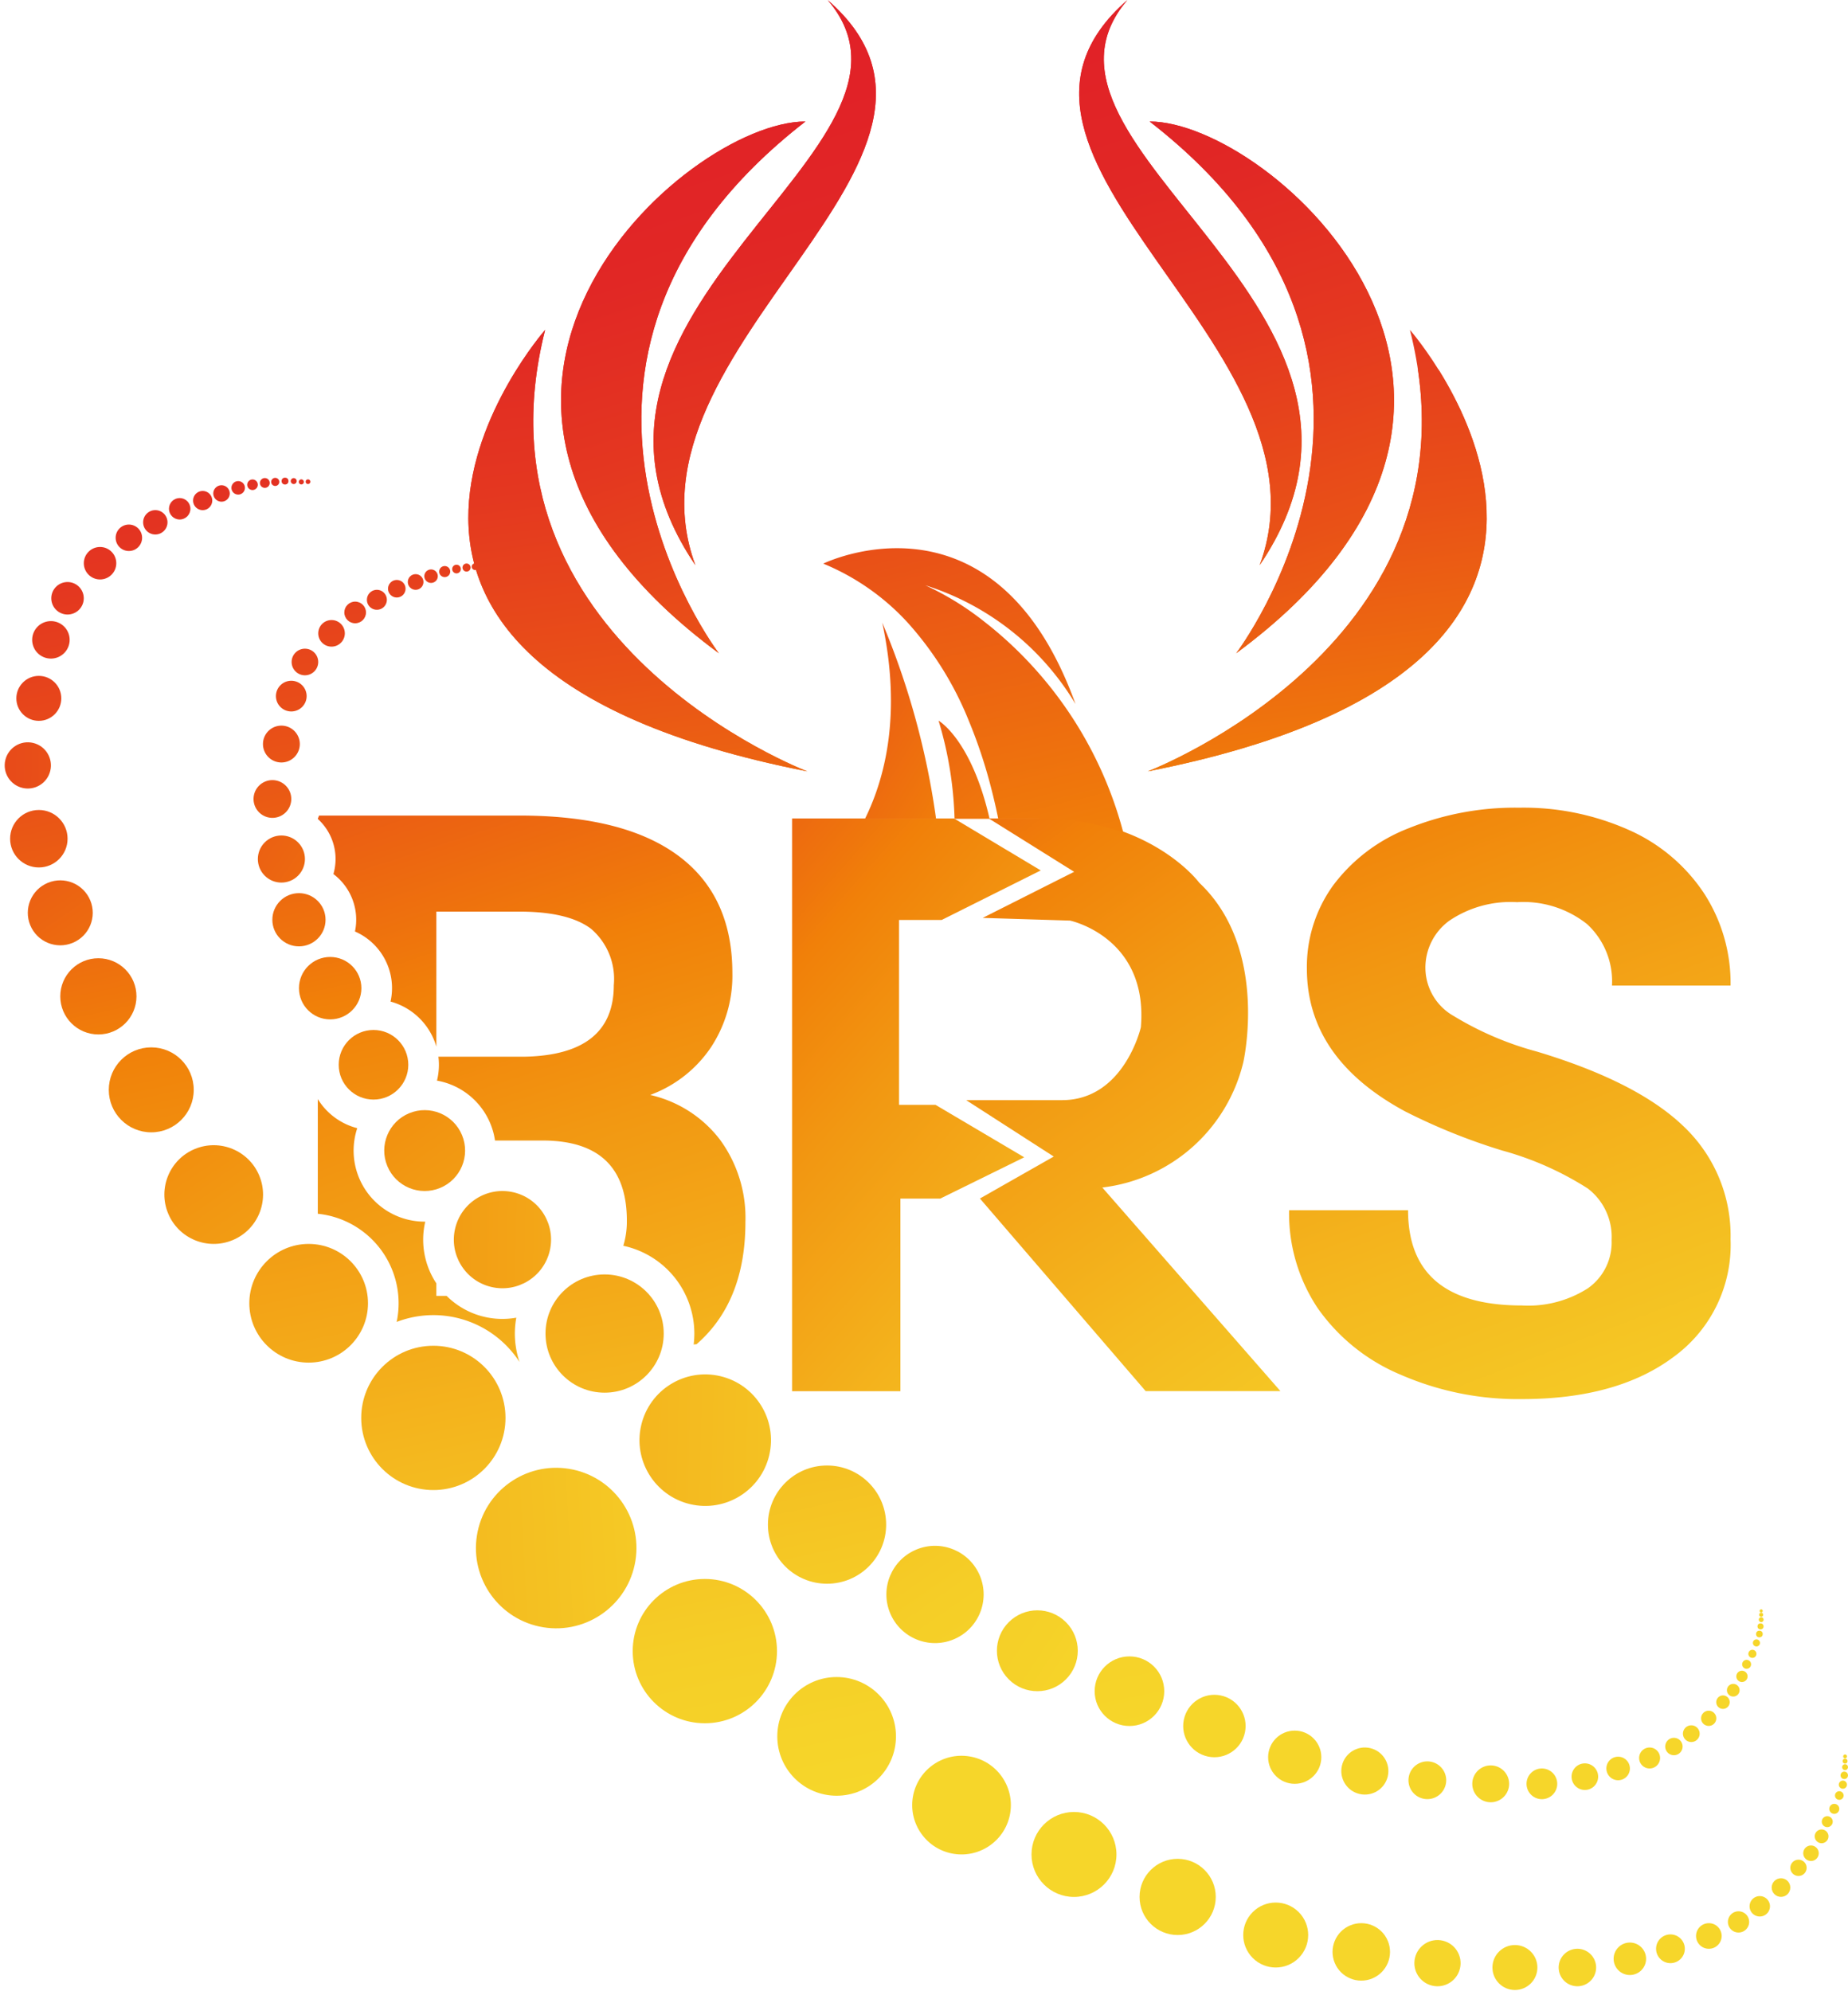 <svg xmlns="http://www.w3.org/2000/svg" xmlns:xlink="http://www.w3.org/1999/xlink" width="137.128" height="147.712" viewBox="0 0 137.128 147.712">
  <defs>
    <linearGradient id="linear-gradient" x1="0.063" y1="-0.836" x2="1.211" y2="3.29" gradientUnits="objectBoundingBox">
      <stop offset="0.112" stop-color="#e12227"/>
      <stop offset="0.186" stop-color="#e12725"/>
      <stop offset="0.281" stop-color="#e43720"/>
      <stop offset="0.387" stop-color="#e95117"/>
      <stop offset="0.502" stop-color="#ef760c"/>
      <stop offset="0.528" stop-color="#f18009"/>
      <stop offset="0.625" stop-color="#f29812"/>
      <stop offset="0.783" stop-color="#f4b91f"/>
      <stop offset="0.913" stop-color="#f5ce27"/>
      <stop offset="1" stop-color="#f6d62a"/>
    </linearGradient>
    <linearGradient id="linear-gradient-2" x1="0.205" y1="-0.351" x2="1.796" y2="3.074" xlink:href="#linear-gradient"/>
    <linearGradient id="linear-gradient-3" x1="0.161" y1="-0.145" x2="1.91" y2="3.078" xlink:href="#linear-gradient"/>
    <linearGradient id="linear-gradient-4" x1="-0.012" y1="-1.152" x2="1.136" y2="2.973" xlink:href="#linear-gradient"/>
    <linearGradient id="linear-gradient-5" x1="0.085" y1="-0.299" x2="1.833" y2="2.924" xlink:href="#linear-gradient"/>
    <linearGradient id="linear-gradient-6" x1="0.067" y1="-0.574" x2="1.658" y2="2.851" xlink:href="#linear-gradient"/>
    <linearGradient id="linear-gradient-7" x1="-0.127" y1="-1.701" x2="0.754" y2="1.38" xlink:href="#linear-gradient"/>
    <linearGradient id="linear-gradient-8" x1="-1.537" y1="-9.04" x2="0.886" y2="2.305" xlink:href="#linear-gradient"/>
    <linearGradient id="linear-gradient-9" x1="-1.957" y1="-11.007" x2="0.738" y2="1.615" xlink:href="#linear-gradient"/>
    <linearGradient id="linear-gradient-10" x1="-1.545" y1="-9.077" x2="1.15" y2="3.545" xlink:href="#linear-gradient"/>
    <linearGradient id="linear-gradient-11" x1="-2.683" y1="-14.404" x2="0.594" y2="0.942" xlink:href="#linear-gradient"/>
    <linearGradient id="linear-gradient-12" x1="-1.743" y1="-10.006" x2="1.534" y2="5.34" xlink:href="#linear-gradient"/>
    <linearGradient id="linear-gradient-13" x1="-3.525" y1="-18.347" x2="0.416" y2="0.107" xlink:href="#linear-gradient"/>
    <linearGradient id="linear-gradient-14" x1="-1.931" y1="-10.884" x2="2.01" y2="7.57" xlink:href="#linear-gradient"/>
    <linearGradient id="linear-gradient-15" x1="-4.352" y1="-22.222" x2="0.226" y2="-0.783" xlink:href="#linear-gradient"/>
    <linearGradient id="linear-gradient-16" x1="-2.04" y1="-11.396" x2="2.538" y2="10.043" xlink:href="#linear-gradient"/>
    <linearGradient id="linear-gradient-17" x1="-5.082" y1="-25.64" x2="0.021" y2="-1.741" xlink:href="#linear-gradient"/>
    <linearGradient id="linear-gradient-18" x1="-2.051" y1="-11.446" x2="3.053" y2="12.453" xlink:href="#linear-gradient"/>
    <linearGradient id="linear-gradient-19" x1="-6.234" y1="-31.034" x2="-0.247" y2="-2.998" xlink:href="#linear-gradient"/>
    <linearGradient id="linear-gradient-20" x1="-2.204" y1="-12.165" x2="3.782" y2="15.871" xlink:href="#linear-gradient"/>
    <linearGradient id="linear-gradient-21" x1="-7.237" y1="-35.732" x2="-0.469" y2="-4.039" xlink:href="#linear-gradient"/>
    <linearGradient id="linear-gradient-22" x1="-2.277" y1="-12.507" x2="4.49" y2="19.186" xlink:href="#linear-gradient"/>
    <linearGradient id="linear-gradient-23" x1="-9.241" y1="-45.115" x2="-0.827" y2="-5.713" xlink:href="#linear-gradient"/>
    <linearGradient id="linear-gradient-24" x1="-2.619" y1="-14.105" x2="5.795" y2="25.296" xlink:href="#linear-gradient"/>
    <linearGradient id="linear-gradient-25" x1="-9.606" y1="-46.826" x2="-0.958" y2="-6.33" xlink:href="#linear-gradient"/>
    <linearGradient id="linear-gradient-26" x1="-2.412" y1="-13.136" x2="6.236" y2="27.361" xlink:href="#linear-gradient"/>
    <linearGradient id="linear-gradient-27" x1="-11.7" y1="-56.631" x2="-1.323" y2="-8.036" xlink:href="#linear-gradient"/>
    <linearGradient id="linear-gradient-28" x1="-2.689" y1="-14.435" x2="7.688" y2="34.16" xlink:href="#linear-gradient"/>
    <linearGradient id="linear-gradient-29" x1="-13.592" y1="-65.494" x2="-1.619" y2="-9.422" xlink:href="#linear-gradient"/>
    <linearGradient id="linear-gradient-30" x1="-2.94" y1="-15.612" x2="9.033" y2="40.461" xlink:href="#linear-gradient"/>
    <linearGradient id="linear-gradient-31" x1="-2.764" y1="-14.786" x2="9.209" y2="41.286" xlink:href="#linear-gradient"/>
    <linearGradient id="linear-gradient-32" x1="-3.36" y1="-17.576" x2="11.348" y2="51.298" xlink:href="#linear-gradient"/>
    <linearGradient id="linear-gradient-33" x1="-3.608" y1="-18.739" x2="12.357" y2="56.024" xlink:href="#linear-gradient"/>
    <linearGradient id="linear-gradient-34" x1="-4.087" y1="-20.982" x2="14.047" y2="63.942" xlink:href="#linear-gradient"/>
    <linearGradient id="linear-gradient-35" x1="-4.601" y1="-23.386" x2="15.703" y2="71.696" xlink:href="#linear-gradient"/>
    <linearGradient id="linear-gradient-36" x1="-5.402" y1="-27.137" x2="18.243" y2="83.584" xlink:href="#linear-gradient"/>
    <linearGradient id="linear-gradient-37" x1="-6.642" y1="-32.945" x2="22.095" y2="101.628" xlink:href="#linear-gradient"/>
    <linearGradient id="linear-gradient-38" x1="-8.646" y1="-42.332" x2="28.158" y2="130.023" xlink:href="#linear-gradient"/>
    <linearGradient id="linear-gradient-39" x1="-9.393" y1="-45.831" x2="30.348" y2="140.276" xlink:href="#linear-gradient"/>
    <linearGradient id="linear-gradient-40" x1="-11.453" y1="-55.475" x2="36.442" y2="168.813" xlink:href="#linear-gradient"/>
    <linearGradient id="linear-gradient-41" x1="-13.664" y1="-65.828" x2="42.94" y2="199.244" xlink:href="#linear-gradient"/>
    <linearGradient id="linear-gradient-42" x1="-15.964" y1="-76.603" x2="49.578" y2="230.334" xlink:href="#linear-gradient"/>
    <linearGradient id="linear-gradient-43" x1="-18.845" y1="-90.091" x2="57.774" y2="268.708" xlink:href="#linear-gradient"/>
    <linearGradient id="linear-gradient-44" x1="-20.573" y1="-98.183" x2="62.676" y2="291.662" xlink:href="#linear-gradient"/>
    <linearGradient id="linear-gradient-45" x1="-15.421" y1="-74.058" x2="-1.886" y2="-10.672" xlink:href="#linear-gradient"/>
    <linearGradient id="linear-gradient-46" x1="-17.326" y1="-82.979" x2="-2.14" y2="-11.863" xlink:href="#linear-gradient"/>
    <linearGradient id="linear-gradient-47" x1="-20.922" y1="-99.817" x2="-2.609" y2="-14.06" xlink:href="#linear-gradient"/>
    <linearGradient id="linear-gradient-48" x1="-21.685" y1="-103.391" x2="-2.625" y2="-14.135" xlink:href="#linear-gradient"/>
    <linearGradient id="linear-gradient-49" x1="-26.819" y1="-127.431" x2="-3.024" y2="-16.003" xlink:href="#linear-gradient"/>
    <linearGradient id="linear-gradient-50" x1="-23.637" y1="-112.531" x2="-2.766" y2="-14.796" xlink:href="#linear-gradient"/>
    <linearGradient id="linear-gradient-51" x1="-28.129" y1="-133.566" x2="-3.057" y2="-16.155" xlink:href="#linear-gradient"/>
    <linearGradient id="linear-gradient-52" x1="-31.598" y1="-149.814" x2="-3.297" y2="-17.281" xlink:href="#linear-gradient"/>
    <linearGradient id="linear-gradient-53" x1="-39.598" y1="-187.281" x2="-4.021" y2="-20.674" xlink:href="#linear-gradient"/>
    <linearGradient id="linear-gradient-54" x1="-43.129" y1="-203.836" x2="-4.215" y2="-21.581" xlink:href="#linear-gradient"/>
    <linearGradient id="linear-gradient-55" x1="-49.674" y1="-234.461" x2="-4.663" y2="-23.68" xlink:href="#linear-gradient"/>
    <linearGradient id="linear-gradient-56" x1="-52.296" y1="-246.741" x2="-4.707" y2="-23.885" xlink:href="#linear-gradient"/>
    <linearGradient id="linear-gradient-57" x1="-57.423" y1="-270.698" x2="-4.989" y2="-25.198" xlink:href="#linear-gradient"/>
    <linearGradient id="linear-gradient-58" x1="-72.592" y1="-341.784" x2="-6.173" y2="-30.751" xlink:href="#linear-gradient"/>
    <linearGradient id="linear-gradient-59" x1="-86.245" y1="-405.827" x2="-7.192" y2="-35.53" xlink:href="#linear-gradient"/>
    <linearGradient id="linear-gradient-60" x1="-111.532" y1="-524.114" x2="-9.203" y2="-44.937" xlink:href="#linear-gradient"/>
    <linearGradient id="linear-gradient-61" x1="-1.869" y1="-10.592" x2="1.089" y2="3.256" xlink:href="#linear-gradient"/>
    <linearGradient id="linear-gradient-62" x1="-2.326" y1="-12.734" x2="0.964" y2="2.673" xlink:href="#linear-gradient"/>
    <linearGradient id="linear-gradient-63" x1="-1.914" y1="-10.804" x2="1.376" y2="4.603" xlink:href="#linear-gradient"/>
    <linearGradient id="linear-gradient-64" x1="-3.131" y1="-16.503" x2="0.869" y2="2.228" xlink:href="#linear-gradient"/>
    <linearGradient id="linear-gradient-65" x1="-2.192" y1="-12.105" x2="1.808" y2="6.627" xlink:href="#linear-gradient"/>
    <linearGradient id="linear-gradient-66" x1="-4.064" y1="-20.871" x2="0.746" y2="1.654" xlink:href="#linear-gradient"/>
    <linearGradient id="linear-gradient-67" x1="-2.47" y1="-13.408" x2="2.34" y2="9.117" xlink:href="#linear-gradient"/>
    <linearGradient id="linear-gradient-68" x1="-4.978" y1="-25.154" x2="0.61" y2="1.015" xlink:href="#linear-gradient"/>
    <linearGradient id="linear-gradient-69" x1="-2.666" y1="-14.328" x2="2.922" y2="11.841" xlink:href="#linear-gradient"/>
    <linearGradient id="linear-gradient-70" x1="-5.78" y1="-28.909" x2="0.449" y2="0.263" xlink:href="#linear-gradient"/>
    <linearGradient id="linear-gradient-71" x1="-2.749" y1="-14.715" x2="3.48" y2="14.457" xlink:href="#linear-gradient"/>
    <linearGradient id="linear-gradient-72" x1="-7.053" y1="-34.868" x2="0.255" y2="-0.648" xlink:href="#linear-gradient"/>
    <linearGradient id="linear-gradient-73" x1="-3.023" y1="-15.999" x2="4.284" y2="18.222" xlink:href="#linear-gradient"/>
    <linearGradient id="linear-gradient-74" x1="-8.163" y1="-40.066" x2="0.098" y2="-1.382" xlink:href="#linear-gradient"/>
    <linearGradient id="linear-gradient-75" x1="-3.203" y1="-16.841" x2="5.058" y2="21.843" xlink:href="#linear-gradient"/>
    <linearGradient id="linear-gradient-76" x1="-10.391" y1="-50.502" x2="-0.121" y2="-2.409" xlink:href="#linear-gradient"/>
    <linearGradient id="linear-gradient-77" x1="-3.77" y1="-19.494" x2="6.5" y2="28.599" xlink:href="#linear-gradient"/>
    <linearGradient id="linear-gradient-78" x1="-10.789" y1="-52.366" x2="-0.233" y2="-2.935" xlink:href="#linear-gradient"/>
    <linearGradient id="linear-gradient-79" x1="-3.595" y1="-18.674" x2="6.961" y2="30.755" xlink:href="#linear-gradient"/>
    <linearGradient id="linear-gradient-80" x1="-13.119" y1="-63.279" x2="-0.453" y2="-3.962" xlink:href="#linear-gradient"/>
    <linearGradient id="linear-gradient-81" x1="-4.109" y1="-21.082" x2="8.558" y2="38.235" xlink:href="#linear-gradient"/>
    <linearGradient id="linear-gradient-82" x1="-15.23" y1="-73.162" x2="-0.615" y2="-4.721" xlink:href="#linear-gradient"/>
    <linearGradient id="linear-gradient-83" x1="-4.578" y1="-23.28" x2="10.037" y2="45.161" xlink:href="#linear-gradient"/>
    <linearGradient id="linear-gradient-84" x1="-4.402" y1="-22.455" x2="10.213" y2="45.987" xlink:href="#linear-gradient"/>
    <linearGradient id="linear-gradient-85" x1="-5.372" y1="-26.997" x2="12.581" y2="57.074" xlink:href="#linear-gradient"/>
    <linearGradient id="linear-gradient-86" x1="-5.792" y1="-28.963" x2="13.695" y2="62.291" xlink:href="#linear-gradient"/>
    <linearGradient id="linear-gradient-87" x1="-6.568" y1="-32.597" x2="15.568" y2="71.062" xlink:href="#linear-gradient"/>
    <linearGradient id="linear-gradient-88" x1="-7.377" y1="-36.389" x2="17.405" y2="79.665" xlink:href="#linear-gradient"/>
    <linearGradient id="linear-gradient-89" x1="-8.636" y1="-42.282" x2="20.225" y2="92.871" xlink:href="#linear-gradient"/>
    <linearGradient id="linear-gradient-90" x1="-10.572" y1="-51.35" x2="24.504" y2="112.91" xlink:href="#linear-gradient"/>
    <linearGradient id="linear-gradient-91" x1="-13.681" y1="-65.897" x2="31.246" y2="144.458" xlink:href="#linear-gradient"/>
    <linearGradient id="linear-gradient-92" x1="-14.831" y1="-71.293" x2="33.684" y2="155.9" xlink:href="#linear-gradient"/>
    <linearGradient id="linear-gradient-93" x1="-18.001" y1="-86.154" x2="40.452" y2="187.627" xlink:href="#linear-gradient"/>
    <linearGradient id="linear-gradient-94" x1="-21.404" y1="-102.075" x2="47.683" y2="221.454" xlink:href="#linear-gradient"/>
    <linearGradient id="linear-gradient-95" x1="-24.927" y1="-118.573" x2="55.071" y2="256.05" xlink:href="#linear-gradient"/>
    <linearGradient id="linear-gradient-96" x1="-29.328" y1="-139.181" x2="64.206" y2="298.829" xlink:href="#linear-gradient"/>
    <linearGradient id="linear-gradient-97" x1="-31.958" y1="-151.497" x2="69.653" y2="324.338" xlink:href="#linear-gradient"/>
    <linearGradient id="linear-gradient-98" x1="-17.272" y1="-82.726" x2="-0.751" y2="-5.358" xlink:href="#linear-gradient"/>
    <linearGradient id="linear-gradient-99" x1="-19.402" y1="-92.703" x2="-0.867" y2="-5.901" xlink:href="#linear-gradient"/>
    <linearGradient id="linear-gradient-100" x1="-23.428" y1="-111.544" x2="-1.074" y2="-6.871" xlink:href="#linear-gradient"/>
    <linearGradient id="linear-gradient-101" x1="-24.292" y1="-115.6" x2="-1.027" y2="-6.652" xlink:href="#linear-gradient"/>
    <linearGradient id="linear-gradient-102" x1="-30.073" y1="-142.672" x2="-1.029" y2="-6.662" xlink:href="#linear-gradient"/>
    <linearGradient id="linear-gradient-103" x1="-26.491" y1="-125.897" x2="-1.017" y2="-6.603" xlink:href="#linear-gradient"/>
    <linearGradient id="linear-gradient-104" x1="-31.558" y1="-149.626" x2="-0.955" y2="-6.312" xlink:href="#linear-gradient"/>
    <linearGradient id="linear-gradient-105" x1="-35.471" y1="-167.932" x2="-0.924" y2="-6.17" xlink:href="#linear-gradient"/>
    <linearGradient id="linear-gradient-106" x1="-44.469" y1="-210.057" x2="-1.039" y2="-6.706" xlink:href="#linear-gradient"/>
    <linearGradient id="linear-gradient-107" x1="-48.454" y1="-228.711" x2="-0.952" y2="-6.3" xlink:href="#linear-gradient"/>
    <linearGradient id="linear-gradient-108" x1="-55.829" y1="-263.283" x2="-0.89" y2="-6.009" xlink:href="#linear-gradient"/>
    <linearGradient id="linear-gradient-109" x1="-58.803" y1="-277.212" x2="-0.718" y2="-5.202" xlink:href="#linear-gradient"/>
    <linearGradient id="linear-gradient-110" x1="-64.592" y1="-304.32" x2="-0.593" y2="-4.618" xlink:href="#linear-gradient"/>
    <linearGradient id="linear-gradient-111" x1="-81.671" y1="-384.289" x2="-0.605" y2="-4.675" xlink:href="#linear-gradient"/>
    <linearGradient id="linear-gradient-112" x1="-97.067" y1="-456.398" x2="-0.565" y2="-4.486" xlink:href="#linear-gradient"/>
    <linearGradient id="linear-gradient-113" x1="-125.568" y1="-589.624" x2="-0.625" y2="-4.765" xlink:href="#linear-gradient"/>
    <linearGradient id="linear-gradient-114" x1="-0.813" y1="-4.057" x2="1.115" y2="2.871" xlink:href="#linear-gradient"/>
    <linearGradient id="linear-gradient-115" x1="0.039" y1="-1.554" x2="0.949" y2="1.89" xlink:href="#linear-gradient"/>
    <clipPath id="clip-path">
      <path id="Path_2384" data-name="Path 2384" d="M629.639,481.067s-25.322-9.634-19.45-32.754c0,0-21.652,24.681,19.45,32.754" transform="translate(-604.49 -448.313)" fill="url(#linear-gradient)" clip-rule="evenodd"/>
    </clipPath>
    <linearGradient id="linear-gradient-117" x1="0.279" y1="-0.796" x2="0.981" y2="3.329" xlink:href="#linear-gradient"/>
    <clipPath id="clip-path-2">
      <path id="Path_2386" data-name="Path 2386" d="M692.562,291.143c-8.992,0-32.02,20.551-6.422,39.452,0,0-16.515-21.653,6.422-39.452" transform="translate(-674.429 -291.143)" fill="url(#linear-gradient-2)" clip-rule="evenodd"/>
    </clipPath>
    <linearGradient id="linear-gradient-119" x1="0.288" y1="-0.306" x2="1.189" y2="3.12" xlink:href="#linear-gradient"/>
    <clipPath id="clip-path-3">
      <path id="Path_2388" data-name="Path 2388" d="M757.125,199.5c9.395,10.981-22.724,22.888-9.817,41.929-6.015-16.268,23.281-30.211,9.817-41.929" transform="translate(-744.204 -199.5)" fill="url(#linear-gradient-3)" clip-rule="evenodd"/>
    </clipPath>
    <linearGradient id="linear-gradient-121" x1="0.341" y1="-0.144" x2="1.138" y2="3.079" xlink:href="#linear-gradient"/>
    <clipPath id="clip-path-4">
      <path id="Path_2390" data-name="Path 2390" d="M1136.508,448.313c5.872,23.12-19.451,32.754-19.451,32.754,41.1-8.073,19.451-32.754,19.451-32.754" transform="translate(-1117.057 -448.313)" fill="url(#linear-gradient-4)" clip-rule="evenodd"/>
    </clipPath>
    <linearGradient id="linear-gradient-123" x1="0.198" y1="-1.272" x2="0.9" y2="2.853" xlink:href="#linear-gradient"/>
    <clipPath id="clip-path-5">
      <path id="Path_2392" data-name="Path 2392" d="M1078.674,241.429c12.906-19.041-19.212-30.948-9.817-41.929-13.465,11.718,15.832,25.661,9.817,41.929" transform="translate(-1065.277 -199.5)" fill="url(#linear-gradient-5)" clip-rule="evenodd"/>
    </clipPath>
    <linearGradient id="linear-gradient-125" x1="0.303" y1="-0.298" x2="1.1" y2="2.925" xlink:href="#linear-gradient"/>
    <clipPath id="clip-path-6">
      <path id="Path_2394" data-name="Path 2394" d="M1118.456,291.143c22.937,17.8,6.422,39.452,6.422,39.452,25.6-18.9,2.569-39.452-6.422-39.452" transform="translate(-1118.456 -291.143)" fill="url(#linear-gradient-6)" clip-rule="evenodd"/>
    </clipPath>
    <linearGradient id="linear-gradient-127" x1="0.21" y1="-0.604" x2="1.111" y2="2.822" xlink:href="#linear-gradient"/>
    <linearGradient id="linear-gradient-128" x1="-0.536" y1="-1.561" x2="1.028" y2="1.62" xlink:href="#linear-gradient"/>
    <linearGradient id="linear-gradient-129" x1="-0.352" y1="-1.634" x2="0.886" y2="1.547" xlink:href="#linear-gradient"/>
    <linearGradient id="linear-gradient-130" x1="-2.199" y1="-3.612" x2="3.269" y2="5.673" xlink:href="#linear-gradient"/>
    <linearGradient id="linear-gradient-131" x1="-3.187" y1="-8.364" x2="4.429" y2="10.193" xlink:href="#linear-gradient"/>
    <linearGradient id="linear-gradient-132" x1="-0.072" y1="-2.302" x2="1.224" y2="4.11" xlink:href="#linear-gradient"/>
  </defs>
  <g id="Group_1982" data-name="Group 1982" transform="translate(-251.173 -199.5)">
    <g id="Group_1964" data-name="Group 1964" transform="translate(346.83 259.424)">
      <path id="Path_2335" data-name="Path 2335" d="M1247.6,840.807a4.516,4.516,0,0,0-1.76-3.827,23.088,23.088,0,0,0-6.334-2.815,44.84,44.84,0,0,1-7.244-2.918q-7.274-3.93-7.273-10.587a10.309,10.309,0,0,1,1.95-6.173,12.724,12.724,0,0,1,5.6-4.238,21.087,21.087,0,0,1,8.2-1.525,19.2,19.2,0,0,1,8.153,1.657,12.985,12.985,0,0,1,5.557,4.678,12.241,12.241,0,0,1,1.979,6.862h-8.8a5.758,5.758,0,0,0-1.848-4.56,7.6,7.6,0,0,0-5.191-1.628,8.113,8.113,0,0,0-5.015,1.364,4.3,4.3,0,0,0-1.789,3.592,4.119,4.119,0,0,0,2.1,3.49,23.678,23.678,0,0,0,6.173,2.639q7.507,2.259,10.939,5.6a11.155,11.155,0,0,1,3.431,8.329,10.276,10.276,0,0,1-4.194,8.7q-4.194,3.153-11.291,3.153a21.8,21.8,0,0,1-8.974-1.8,14.2,14.2,0,0,1-6.173-4.941,12.652,12.652,0,0,1-2.126-7.273h8.827q0,7.068,8.446,7.068a8.216,8.216,0,0,0,4.9-1.276A4.15,4.15,0,0,0,1247.6,840.807Z" transform="translate(-1223.671 -808.724)" fill="url(#linear-gradient-7)"/>
    </g>
    <g id="Group_1967" data-name="Group 1967" transform="translate(251.173 234.937)">
      <g id="Group_1965" data-name="Group 1965" transform="translate(0)">
        <circle id="Ellipse_62" data-name="Ellipse 62" cx="5.955" cy="5.955" r="5.955" transform="translate(34.439 84.339) rotate(-80.783)" fill="url(#linear-gradient-8)"/>
        <circle id="Ellipse_63" data-name="Ellipse 63" cx="5.353" cy="5.353" r="5.353" transform="translate(46.949 81.708)" fill="url(#linear-gradient-9)"/>
        <circle id="Ellipse_64" data-name="Ellipse 64" cx="5.353" cy="5.353" r="5.353" transform="translate(26.804 64.406)" fill="url(#linear-gradient-10)"/>
        <circle id="Ellipse_65" data-name="Ellipse 65" cx="4.403" cy="4.403" r="4.403" transform="translate(57.678 88.984)" fill="url(#linear-gradient-11)"/>
        <circle id="Ellipse_66" data-name="Ellipse 66" cx="4.403" cy="4.403" r="4.403" transform="translate(18.5 56.851)" fill="url(#linear-gradient-12)"/>
        <circle id="Ellipse_67" data-name="Ellipse 67" cx="3.661" cy="3.661" r="3.661" transform="matrix(0.16, -0.987, 0.987, 0.16, 67.15, 101.513)" fill="url(#linear-gradient-13)"/>
        <circle id="Ellipse_68" data-name="Ellipse 68" cx="3.661" cy="3.661" r="3.661" transform="translate(11.075 51.208) rotate(-22.5)" fill="url(#linear-gradient-14)"/>
        <circle id="Ellipse_69" data-name="Ellipse 69" cx="3.152" cy="3.152" r="3.152" transform="translate(76.541 98.995)" fill="url(#linear-gradient-15)"/>
        <circle id="Ellipse_70" data-name="Ellipse 70" cx="3.152" cy="3.152" r="3.152" transform="translate(8.072 42.268)" fill="url(#linear-gradient-16)"/>
        <circle id="Ellipse_71" data-name="Ellipse 71" cx="2.827" cy="2.827" r="2.827" transform="translate(84.559 102.471)" fill="url(#linear-gradient-17)"/>
        <circle id="Ellipse_72" data-name="Ellipse 72" cx="2.827" cy="2.827" r="2.827" transform="translate(4.473 35.656)" fill="url(#linear-gradient-18)"/>
        <circle id="Ellipse_73" data-name="Ellipse 73" cx="2.41" cy="2.41" r="2.41" transform="translate(91.254 108.125) rotate(-45)" fill="url(#linear-gradient-19)"/>
        <circle id="Ellipse_74" data-name="Ellipse 74" cx="2.41" cy="2.41" r="2.41" transform="translate(1.324 30.983) rotate(-22.5)" fill="url(#linear-gradient-20)"/>
        <circle id="Ellipse_75" data-name="Ellipse 75" cx="2.132" cy="2.132" r="2.132" transform="translate(98.226 108.223) rotate(-22.5)" fill="url(#linear-gradient-21)"/>
        <circle id="Ellipse_76" data-name="Ellipse 76" cx="2.132" cy="2.132" r="2.132" transform="translate(0.75 24.656)" fill="url(#linear-gradient-22)"/>
        <circle id="Ellipse_77" data-name="Ellipse 77" cx="1.715" cy="1.715" r="1.715" transform="matrix(0.23, -0.973, 0.973, 0.23, 104.603, 111.486)" fill="url(#linear-gradient-23)"/>
        <circle id="Ellipse_78" data-name="Ellipse 78" cx="1.715" cy="1.715" r="1.715" transform="translate(0 22.625) rotate(-76.717)" fill="url(#linear-gradient-24)"/>
        <circle id="Ellipse_79" data-name="Ellipse 79" cx="1.668" cy="1.668" r="1.668" transform="translate(110.744 108.867)" fill="url(#linear-gradient-25)"/>
        <circle id="Ellipse_80" data-name="Ellipse 80" cx="1.668" cy="1.668" r="1.668" transform="translate(1.213 14.707)" fill="url(#linear-gradient-26)"/>
        <path id="Path_2336" data-name="Path 2336" d="M1429.786,1670.792a1.39,1.39,0,1,1-1.391-1.39A1.39,1.39,0,0,1,1429.786,1670.792Z" transform="translate(-1311.348 -1560.257)" fill="url(#linear-gradient-27)"/>
        <path id="Path_2337" data-name="Path 2337" d="M278.225,669.38a1.39,1.39,0,1,1-1.39-1.39A1.39,1.39,0,0,1,278.225,669.38Z" transform="translate(-273.057 -657.346)" fill="url(#linear-gradient-28)"/>
        <circle id="Ellipse_81" data-name="Ellipse 81" cx="1.205" cy="1.205" r="1.205" transform="translate(119.736 108.682)" fill="url(#linear-gradient-29)"/>
        <path id="Path_2338" data-name="Path 2338" d="M292.3,639.668a1.205,1.205,0,1,1-1.205-1.2A1.205,1.205,0,0,1,292.3,639.668Z" transform="translate(-286.084 -630.723)" fill="url(#linear-gradient-30)"/>
        <circle id="Ellipse_82" data-name="Ellipse 82" cx="1.205" cy="1.205" r="1.205" transform="translate(6.219 5.144)" fill="url(#linear-gradient-31)"/>
        <path id="Path_2339" data-name="Path 2339" d="M340.387,596.1a.981.981,0,1,1-.981-.981A.981.981,0,0,1,340.387,596.1Z" transform="translate(-329.843 -591.638)" fill="url(#linear-gradient-32)"/>
        <circle id="Ellipse_83" data-name="Ellipse 83" cx="0.904" cy="0.904" r="0.904" transform="translate(10.621 2.41)" fill="url(#linear-gradient-33)"/>
        <circle id="Ellipse_84" data-name="Ellipse 84" cx="0.796" cy="0.796" r="0.796" transform="translate(12.537 1.514)" fill="url(#linear-gradient-34)"/>
        <path id="Path_2340" data-name="Path 2340" d="M398.272,570.539a.711.711,0,1,1-.711-.711A.71.71,0,0,1,398.272,570.539Z" transform="translate(-382.522 -568.839)" fill="url(#linear-gradient-35)"/>
        <path id="Path_2341" data-name="Path 2341" d="M413.306,566.118a.61.61,0,1,1-.61-.61A.61.61,0,0,1,413.306,566.118Z" transform="translate(-396.258 -564.944)" fill="url(#linear-gradient-36)"/>
        <circle id="Ellipse_85" data-name="Ellipse 85" cx="0.502" cy="0.502" r="0.502" transform="translate(17.172 0.255)" fill="url(#linear-gradient-37)"/>
        <path id="Path_2342" data-name="Path 2342" d="M438.47,561.542a.392.392,0,1,1-.392-.392A.392.392,0,0,1,438.47,561.542Z" transform="translate(-419.34 -561.015)" fill="url(#linear-gradient-38)"/>
        <path id="Path_2343" data-name="Path 2343" d="M447.993,560.453a.363.363,0,1,1-.363-.363A.363.363,0,0,1,447.993,560.453Z" transform="translate(-427.979 -560.059)" fill="url(#linear-gradient-39)"/>
        <circle id="Ellipse_86" data-name="Ellipse 86" cx="0.301" cy="0.301" r="0.301" transform="translate(20.122 0.015)" fill="url(#linear-gradient-40)"/>
        <circle id="Ellipse_87" data-name="Ellipse 87" cx="0.255" cy="0.255" r="0.255" transform="translate(20.895)" fill="url(#linear-gradient-41)"/>
        <path id="Path_2344" data-name="Path 2344" d="M470.952,560.349a.22.22,0,1,1-.22-.22A.22.22,0,0,1,470.952,560.349Z" transform="translate(-448.937 -560.094)" fill="url(#linear-gradient-42)"/>
        <path id="Path_2345" data-name="Path 2345" d="M476.9,561.269a.188.188,0,1,1-.188-.188A.188.188,0,0,1,476.9,561.269Z" transform="translate(-454.353 -560.953)" fill="url(#linear-gradient-43)"/>
        <circle id="Ellipse_88" data-name="Ellipse 88" cx="0.173" cy="0.173" r="0.173" transform="translate(22.681 0.128)" fill="url(#linear-gradient-44)"/>
        <path id="Path_2346" data-name="Path 2346" d="M1502.641,1659.631a1.066,1.066,0,1,1-1.066-1.066A1.066,1.066,0,0,1,1502.641,1659.631Z" transform="translate(-1377.622 -1550.486)" fill="url(#linear-gradient-45)"/>
        <path id="Path_2347" data-name="Path 2347" d="M1532.564,1651.034a.95.95,0,1,1-.95-.95A.95.95,0,0,1,1532.564,1651.034Z" transform="translate(-1404.811 -1542.839)" fill="url(#linear-gradient-46)"/>
        <path id="Path_2348" data-name="Path 2348" d="M1556.27,1641.919a.788.788,0,1,1-.788-.788A.788.788,0,0,1,1556.27,1641.919Z" transform="translate(-1426.477 -1534.767)" fill="url(#linear-gradient-47)"/>
        <path id="Path_2349" data-name="Path 2349" d="M1572.542,1630.423a.757.757,0,1,1-.757-.757A.757.757,0,0,1,1572.542,1630.423Z" transform="translate(-1441.204 -1524.43)" fill="url(#linear-gradient-48)"/>
        <circle id="Ellipse_89" data-name="Ellipse 89" cx="0.606" cy="0.606" r="0.606" transform="translate(132.848 102.533)" fill="url(#linear-gradient-49)"/>
        <circle id="Ellipse_90" data-name="Ellipse 90" cx="0.691" cy="0.691" r="0.691" transform="translate(131.465 103.912)" fill="url(#linear-gradient-50)"/>
        <path id="Path_2350" data-name="Path 2350" d="M1612.662,1592.075a.575.575,0,1,1-.575-.575A.575.575,0,0,1,1612.662,1592.075Z" transform="translate(-1477.705 -1490.018)" fill="url(#linear-gradient-51)"/>
        <path id="Path_2351" data-name="Path 2351" d="M1621.208,1579.917a.51.51,0,1,1-.51-.51A.51.51,0,0,1,1621.208,1579.917Z" transform="translate(-1485.529 -1479.114)" fill="url(#linear-gradient-52)"/>
        <path id="Path_2352" data-name="Path 2352" d="M1626.339,1569.8a.406.406,0,1,1-.406-.406A.406.406,0,0,1,1626.339,1569.8Z" transform="translate(-1490.344 -1470.086)" fill="url(#linear-gradient-53)"/>
        <path id="Path_2353" data-name="Path 2353" d="M1631.923,1560.46a.371.371,0,1,1-.371-.371A.371.371,0,0,1,1631.923,1560.46Z" transform="translate(-1495.442 -1461.696)" fill="url(#linear-gradient-54)"/>
        <circle id="Ellipse_91" data-name="Ellipse 91" cx="0.321" cy="0.321" r="0.321" transform="translate(136.161 97.454)" fill="url(#linear-gradient-55)"/>
        <circle id="Ellipse_92" data-name="Ellipse 92" cx="0.303" cy="0.303" r="0.303" transform="translate(136.445 96.666)" fill="url(#linear-gradient-56)"/>
        <path id="Path_2354" data-name="Path 2354" d="M1640.243,1536.057a.275.275,0,1,1-.275-.275A.275.275,0,0,1,1640.243,1536.057Z" transform="translate(-1503.116 -1439.78)" fill="url(#linear-gradient-57)"/>
        <path id="Path_2355" data-name="Path 2355" d="M1641.305,1530.423a.217.217,0,1,1-.217-.217A.217.217,0,0,1,1641.305,1530.423Z" transform="translate(-1504.178 -1434.753)" fill="url(#linear-gradient-58)"/>
        <path id="Path_2356" data-name="Path 2356" d="M1641.589,1526.184a.182.182,0,1,1-.183-.182A.183.183,0,0,1,1641.589,1526.184Z" transform="translate(-1504.496 -1430.962)" fill="url(#linear-gradient-59)"/>
        <path id="Path_2357" data-name="Path 2357" d="M1641.928,1523.006a.141.141,0,1,1-.141-.141A.141.141,0,0,1,1641.928,1523.006Z" transform="translate(-1504.876 -1428.134)" fill="url(#linear-gradient-60)"/>
      </g>
      <g id="Group_1966" data-name="Group 1966" transform="translate(18.41 6.349)">
        <circle id="Ellipse_93" data-name="Ellipse 93" cx="4.879" cy="4.879" r="4.879" transform="translate(28.052 68.689) rotate(-76.718)" fill="url(#linear-gradient-61)"/>
        <circle id="Ellipse_94" data-name="Ellipse 94" cx="4.386" cy="4.386" r="4.386" transform="translate(38.573 66.941)" fill="url(#linear-gradient-62)"/>
        <circle id="Ellipse_95" data-name="Ellipse 95" cx="4.386" cy="4.386" r="4.386" transform="translate(22.069 52.766)" fill="url(#linear-gradient-63)"/>
        <circle id="Ellipse_96" data-name="Ellipse 96" cx="3.607" cy="3.607" r="3.607" transform="matrix(0.924, -0.383, 0.383, 0.924, 46.257, 74.557)" fill="url(#linear-gradient-64)"/>
        <circle id="Ellipse_97" data-name="Ellipse 97" cx="3.607" cy="3.607" r="3.607" transform="translate(14.534 52.866) rotate(-76.717)" fill="url(#linear-gradient-65)"/>
        <circle id="Ellipse_98" data-name="Ellipse 98" cx="3" cy="3" r="3" transform="translate(54.322 80.686) rotate(-45)" fill="url(#linear-gradient-66)"/>
        <circle id="Ellipse_99" data-name="Ellipse 99" cx="3" cy="3" r="3" transform="translate(9.182 41.953) rotate(-22.5)" fill="url(#linear-gradient-67)"/>
        <circle id="Ellipse_100" data-name="Ellipse 100" cx="2.582" cy="2.582" r="2.582" transform="translate(62.817 81.104)" fill="url(#linear-gradient-68)"/>
        <circle id="Ellipse_101" data-name="Ellipse 101" cx="2.582" cy="2.582" r="2.582" transform="translate(6.723 34.629)" fill="url(#linear-gradient-69)"/>
        <circle id="Ellipse_102" data-name="Ellipse 102" cx="2.316" cy="2.316" r="2.316" transform="matrix(0.204, -0.979, 0.979, 0.204, 68.963, 88.064)" fill="url(#linear-gradient-70)"/>
        <circle id="Ellipse_103" data-name="Ellipse 103" cx="2.316" cy="2.316" r="2.316" transform="translate(3.774 29.212)" fill="url(#linear-gradient-71)"/>
        <circle id="Ellipse_104" data-name="Ellipse 104" cx="1.974" cy="1.974" r="1.974" transform="translate(75.689 86.61)" fill="url(#linear-gradient-72)"/>
        <circle id="Ellipse_105" data-name="Ellipse 105" cx="1.974" cy="1.974" r="1.974" transform="translate(1.799 24.478)" fill="url(#linear-gradient-73)"/>
        <circle id="Ellipse_106" data-name="Ellipse 106" cx="1.747" cy="1.747" r="1.747" transform="translate(80.764 90.908) rotate(-76.718)" fill="url(#linear-gradient-74)"/>
        <circle id="Ellipse_107" data-name="Ellipse 107" cx="1.747" cy="1.747" r="1.747" transform="translate(0 21.947) rotate(-45)" fill="url(#linear-gradient-75)"/>
        <path id="Path_2358" data-name="Path 2358" d="M1316.411,1529.412a1.4,1.4,0,1,1-1.4-1.4A1.4,1.4,0,0,1,1316.411,1529.412Z" transform="translate(-1227.508 -1439.119)" fill="url(#linear-gradient-76)"/>
        <path id="Path_2359" data-name="Path 2359" d="M445.157,789.277a1.4,1.4,0,1,1-1.4-1.4A1.4,1.4,0,0,1,445.157,789.277Z" transform="translate(-441.953 -771.785)" fill="url(#linear-gradient-77)"/>
        <path id="Path_2360" data-name="Path 2360" d="M1364.588,1532.463a1.367,1.367,0,1,1-1.367-1.367A1.367,1.367,0,0,1,1364.588,1532.463Z" transform="translate(-1271.015 -1441.904)" fill="url(#linear-gradient-78)"/>
        <path id="Path_2361" data-name="Path 2361" d="M452.287,748.192a1.367,1.367,0,1,1-1.367-1.367A1.367,1.367,0,0,1,452.287,748.192Z" transform="translate(-448.45 -734.776)" fill="url(#linear-gradient-79)"/>
        <path id="Path_2362" data-name="Path 2362" d="M1405.05,1534.551a1.139,1.139,0,1,1-1.139-1.139A1.139,1.139,0,0,1,1405.05,1534.551Z" transform="translate(-1307.908 -1443.993)" fill="url(#linear-gradient-80)"/>
        <path id="Path_2363" data-name="Path 2363" d="M461.61,714.123a1.139,1.139,0,1,1-1.139-1.139A1.139,1.139,0,0,1,461.61,714.123Z" transform="translate(-457.267 -704.264)" fill="url(#linear-gradient-81)"/>
        <circle id="Ellipse_108" data-name="Ellipse 108" cx="0.987" cy="0.987" r="0.987" transform="translate(98.205 89.04)" fill="url(#linear-gradient-82)"/>
        <circle id="Ellipse_109" data-name="Ellipse 109" cx="0.987" cy="0.987" r="0.987" transform="translate(3.229 6.341)" fill="url(#linear-gradient-83)"/>
        <circle id="Ellipse_110" data-name="Ellipse 110" cx="0.987" cy="0.987" r="0.987" transform="translate(5.204 4.215)" fill="url(#linear-gradient-84)"/>
        <circle id="Ellipse_111" data-name="Ellipse 111" cx="0.804" cy="0.804" r="0.804" transform="translate(7.14 2.848)" fill="url(#linear-gradient-85)"/>
        <path id="Path_2364" data-name="Path 2364" d="M529.4,645.141a.74.74,0,1,1-.74-.74A.74.74,0,0,1,529.4,645.141Z" transform="translate(-519.104 -642.427)" fill="url(#linear-gradient-86)"/>
        <circle id="Ellipse_112" data-name="Ellipse 112" cx="0.652" cy="0.652" r="0.652" transform="translate(10.381 1.24)" fill="url(#linear-gradient-87)"/>
        <circle id="Ellipse_113" data-name="Ellipse 113" cx="0.582" cy="0.582" r="0.582" transform="translate(11.849 0.81)" fill="url(#linear-gradient-88)"/>
        <path id="Path_2365" data-name="Path 2365" d="M572.279,629.524a.5.5,0,1,1-.5-.5A.5.5,0,0,1,572.279,629.524Z" transform="translate(-558.203 -628.562)" fill="url(#linear-gradient-89)"/>
        <circle id="Ellipse_114" data-name="Ellipse 114" cx="0.411" cy="0.411" r="0.411" transform="translate(14.178 0.209)" fill="url(#linear-gradient-90)"/>
        <path id="Path_2366" data-name="Path 2366" d="M592.9,625.774a.321.321,0,1,1-.321-.321A.321.321,0,0,1,592.9,625.774Z" transform="translate(-577.114 -625.342)" fill="url(#linear-gradient-91)"/>
        <path id="Path_2367" data-name="Path 2367" d="M600.7,624.882a.3.3,0,1,1-.3-.3A.3.3,0,0,1,600.7,624.882Z" transform="translate(-584.19 -624.56)" fill="url(#linear-gradient-92)"/>
        <path id="Path_2368" data-name="Path 2368" d="M607.544,624.7a.247.247,0,1,1-.247-.247A.247.247,0,0,1,607.544,624.7Z" transform="translate(-590.455 -624.443)" fill="url(#linear-gradient-93)"/>
        <circle id="Ellipse_115" data-name="Ellipse 115" cx="0.209" cy="0.209" r="0.209" transform="translate(17.228)" fill="url(#linear-gradient-94)"/>
        <circle id="Ellipse_116" data-name="Ellipse 116" cx="0.18" cy="0.18" r="0.18" transform="translate(17.785 0.028)" fill="url(#linear-gradient-95)"/>
        <circle id="Ellipse_117" data-name="Ellipse 117" cx="0.154" cy="0.154" r="0.154" transform="translate(18.269 0.105)" fill="url(#linear-gradient-96)"/>
        <circle id="Ellipse_118" data-name="Ellipse 118" cx="0.142" cy="0.142" r="0.142" transform="translate(18.691 0.105)" fill="url(#linear-gradient-97)"/>
        <path id="Path_2369" data-name="Path 2369" d="M1464.739,1525.406a.873.873,0,1,1-.873-.873A.873.873,0,0,1,1464.739,1525.406Z" transform="translate(-1362.205 -1435.987)" fill="url(#linear-gradient-98)"/>
        <path id="Path_2370" data-name="Path 2370" d="M1489.254,1518.363a.778.778,0,1,1-.778-.778A.778.778,0,0,1,1489.254,1518.363Z" transform="translate(-1384.48 -1429.722)" fill="url(#linear-gradient-99)"/>
        <path id="Path_2371" data-name="Path 2371" d="M1508.676,1510.9a.645.645,0,1,1-.645-.646A.645.645,0,0,1,1508.676,1510.9Z" transform="translate(-1402.231 -1423.109)" fill="url(#linear-gradient-100)"/>
        <path id="Path_2372" data-name="Path 2372" d="M1522.007,1501.477a.62.62,0,1,1-.62-.62A.62.62,0,0,1,1522.007,1501.477Z" transform="translate(-1414.297 -1414.64)" fill="url(#linear-gradient-101)"/>
        <path id="Path_2373" data-name="Path 2373" d="M1546.948,1478.836a.5.5,0,1,1-.5-.5A.5.5,0,0,1,1546.948,1478.836Z" transform="translate(-1437.007 -1394.337)" fill="url(#linear-gradient-102)"/>
        <circle id="Ellipse_119" data-name="Ellipse 119" cx="0.566" cy="0.566" r="0.566" transform="translate(107.815 85.132)" fill="url(#linear-gradient-103)"/>
        <circle id="Ellipse_120" data-name="Ellipse 120" cx="0.471" cy="0.471" r="0.471" transform="translate(109.732 83.142)" fill="url(#linear-gradient-104)"/>
        <path id="Path_2374" data-name="Path 2374" d="M1561.877,1460.1a.418.418,0,1,1-.418-.418A.418.418,0,0,1,1561.877,1460.1Z" transform="translate(-1450.611 -1377.514)" fill="url(#linear-gradient-105)"/>
        <path id="Path_2375" data-name="Path 2375" d="M1566.082,1451.81a.332.332,0,1,1-.332-.332A.332.332,0,0,1,1566.082,1451.81Z" transform="translate(-1454.555 -1370.118)" fill="url(#linear-gradient-106)"/>
        <path id="Path_2376" data-name="Path 2376" d="M1570.656,1444.158a.3.3,0,1,1-.3-.3A.3.3,0,0,1,1570.656,1444.158Z" transform="translate(-1458.732 -1363.244)" fill="url(#linear-gradient-107)"/>
        <path id="Path_2377" data-name="Path 2377" d="M1574.08,1436.3a.263.263,0,1,1-.263-.263A.263.263,0,0,1,1574.08,1436.3Z" transform="translate(-1461.893 -1356.196)" fill="url(#linear-gradient-108)"/>
        <circle id="Ellipse_121" data-name="Ellipse 121" cx="0.248" cy="0.248" r="0.248" transform="translate(111.895 79.196)" fill="url(#linear-gradient-109)"/>
        <circle id="Ellipse_122" data-name="Ellipse 122" cx="0.225" cy="0.225" r="0.225" transform="translate(112.003 78.652)" fill="url(#linear-gradient-110)"/>
        <path id="Path_2378" data-name="Path 2378" d="M1578.343,1419.55a.178.178,0,1,1-.178-.178A.178.178,0,0,1,1578.343,1419.55Z" transform="translate(-1465.889 -1341.17)" fill="url(#linear-gradient-111)"/>
        <path id="Path_2379" data-name="Path 2379" d="M1578.575,1416.077a.15.15,0,1,1-.15-.149A.15.15,0,0,1,1578.575,1416.077Z" transform="translate(-1466.15 -1338.065)" fill="url(#linear-gradient-112)"/>
        <path id="Path_2380" data-name="Path 2380" d="M1578.853,1413.474a.116.116,0,1,1-.116-.116A.116.116,0,0,1,1578.853,1413.474Z" transform="translate(-1466.461 -1335.747)" fill="url(#linear-gradient-113)"/>
      </g>
    </g>
    <g id="Group_1968" data-name="Group 1968" transform="translate(274.755 260.011)">
      <path id="Path_2381" data-name="Path 2381" d="M505.885,1048a7.611,7.611,0,0,0-9.116-2.973,6.679,6.679,0,0,0-5.852-8.025v-8.508a4.871,4.871,0,0,0,2.927,2.159,5.272,5.272,0,0,0,5,6.935h.047a5.864,5.864,0,0,0,.822,4.577v.931h.764a5.859,5.859,0,0,0,5.169,1.616,6.72,6.72,0,0,0-.107,1.18A6.637,6.637,0,0,0,505.885,1048Z" transform="translate(-490.917 -1007.463)" fill="url(#linear-gradient-114)"/>
      <path id="Path_2382" data-name="Path 2382" d="M522.648,844.831q0,5.913-3.624,9.069c-.073.006-.146.014-.217.023a6.844,6.844,0,0,0,.051-.812,6.67,6.67,0,0,0-5.271-6.513,6.208,6.208,0,0,0,.263-1.855q0-5.865-6.07-5.953h-3.714a5.283,5.283,0,0,0-4.306-4.445,4.875,4.875,0,0,0,.144-1.175,4.681,4.681,0,0,0-.038-.6h6.358q6.658-.118,6.657-5.308a4.9,4.9,0,0,0-1.686-4.18q-1.686-1.275-5.322-1.276h-6.159v10.017a4.872,4.872,0,0,0-3.4-3.343,4.583,4.583,0,0,0-2.639-5.2,4.239,4.239,0,0,0-1.6-4.261,4.011,4.011,0,0,0-1.158-4.09v-.019c.033-.076.064-.152.091-.231h14.866q7.769,0,11.789,2.977t4.017,8.724a9.646,9.646,0,0,1-1.613,5.528,9.316,9.316,0,0,1-4.486,3.5,9.022,9.022,0,0,1,5.176,3.314A9.8,9.8,0,0,1,522.648,844.831Z" transform="translate(-490.917 -814.683)" fill="url(#linear-gradient-115)"/>
    </g>
    <g id="Group_1970" data-name="Group 1970" transform="translate(285.926 223.974)">
      <path id="Path_2383" data-name="Path 2383" d="M629.639,481.067s-25.322-9.634-19.45-32.754c0,0-21.652,24.681,19.45,32.754" transform="translate(-604.49 -448.313)" fill-rule="evenodd" fill="url(#linear-gradient)"/>
      <g id="Group_1969" data-name="Group 1969" transform="translate(0 0)" clip-path="url(#clip-path)">
        <rect id="Rectangle_228" data-name="Rectangle 228" width="41.102" height="32.754" transform="translate(-15.953 0)" fill="url(#linear-gradient-117)"/>
      </g>
    </g>
    <g id="Group_1972" data-name="Group 1972" transform="translate(292.805 208.514)">
      <path id="Path_2385" data-name="Path 2385" d="M692.562,291.143c-8.992,0-32.02,20.551-6.422,39.452,0,0-16.515-21.653,6.422-39.452" transform="translate(-674.429 -291.143)" fill-rule="evenodd" fill="url(#linear-gradient-2)"/>
      <g id="Group_1971" data-name="Group 1971" clip-path="url(#clip-path-2)">
        <rect id="Rectangle_229" data-name="Rectangle 229" width="32.02" height="39.451" transform="translate(-13.887 0)" fill="url(#linear-gradient-119)"/>
      </g>
    </g>
    <g id="Group_1974" data-name="Group 1974" transform="translate(299.668 199.5)">
      <path id="Path_2387" data-name="Path 2387" d="M757.125,199.5c9.395,10.981-22.724,22.888-9.817,41.929-6.015-16.268,23.281-30.211,9.817-41.929" transform="translate(-744.204 -199.5)" fill-rule="evenodd" fill="url(#linear-gradient-3)"/>
      <g id="Group_1973" data-name="Group 1973" transform="translate(0 0)" clip-path="url(#clip-path-3)">
        <rect id="Rectangle_230" data-name="Rectangle 230" width="36.188" height="41.929" transform="translate(-9.803)" fill="url(#linear-gradient-121)"/>
      </g>
    </g>
    <g id="Group_1976" data-name="Group 1976" transform="translate(336.343 223.974)">
      <path id="Path_2389" data-name="Path 2389" d="M1136.508,448.313c5.872,23.12-19.451,32.754-19.451,32.754,41.1-8.073,19.451-32.754,19.451-32.754" transform="translate(-1117.057 -448.313)" fill-rule="evenodd" fill="url(#linear-gradient-4)"/>
      <g id="Group_1975" data-name="Group 1975" transform="translate(0 0)" clip-path="url(#clip-path-4)">
        <rect id="Rectangle_231" data-name="Rectangle 231" width="41.103" height="32.754" transform="translate(-3.864 2.955)" fill="url(#linear-gradient-123)"/>
      </g>
    </g>
    <g id="Group_1978" data-name="Group 1978" transform="translate(331.25 199.5)">
      <path id="Path_2391" data-name="Path 2391" d="M1078.674,241.429c12.906-19.041-19.212-30.948-9.817-41.929-13.465,11.718,15.832,25.661,9.817,41.929" transform="translate(-1065.277 -199.5)" fill-rule="evenodd" fill="url(#linear-gradient-5)"/>
      <g id="Group_1977" data-name="Group 1977" transform="translate(0 0)" clip-path="url(#clip-path-5)">
        <rect id="Rectangle_232" data-name="Rectangle 232" width="36.188" height="41.929" transform="translate(-9.886)" fill="url(#linear-gradient-125)"/>
      </g>
    </g>
    <g id="Group_1980" data-name="Group 1980" transform="translate(336.481 208.514)">
      <path id="Path_2393" data-name="Path 2393" d="M1118.456,291.143c22.937,17.8,6.422,39.452,6.422,39.452,25.6-18.9,2.569-39.452-6.422-39.452" transform="translate(-1118.456 -291.143)" fill-rule="evenodd" fill="url(#linear-gradient-6)"/>
      <g id="Group_1979" data-name="Group 1979" clip-path="url(#clip-path-6)">
        <rect id="Rectangle_233" data-name="Rectangle 233" width="32.02" height="39.451" transform="translate(0 0)" fill="url(#linear-gradient-127)"/>
      </g>
    </g>
    <path id="Path_2395" data-name="Path 2395" d="M848.713,816.849v42.49h8.039V845.048h2.96l6.227-3.062-6.584-3.892H856.65V824.377h3.164l7.35-3.675-6.431-3.853Z" transform="translate(-538.765 -556.625)" fill="url(#linear-gradient-128)"/>
    <path id="Path_2396" data-name="Path 2396" d="M981.73,816.849l6.329,3.956-6.788,3.42,6.482.2s5.819,1.225,5.257,7.911c0,0-1.238,5.41-5.85,5.41h-7.114l6.5,4.185-5.48,3.113,12.3,14.291h10l-13.219-15.107a12.24,12.24,0,0,0,10.463-9.289s1.939-8.421-3.267-13.321c0,0-2.96-4.032-9.9-4.772Z" transform="translate(-657.18 -556.625)" fill="url(#linear-gradient-129)"/>
    <g id="Group_1981" data-name="Group 1981" transform="translate(312.263 240.171)">
      <path id="Path_2397" data-name="Path 2397" d="M903.726,683.7H909a58.22,58.22,0,0,0-3.993-14.554C906.416,675.742,905.3,680.507,903.726,683.7Z" transform="translate(-900.63 -663.624)" fill="url(#linear-gradient-130)"/>
      <path id="Path_2398" data-name="Path 2398" d="M959.223,743.081h0a27.626,27.626,0,0,1,1.186,7.282h2.6C961.652,744.458,959.224,743.081,959.223,743.081Z" transform="translate(-950.668 -730.285)" fill="url(#linear-gradient-131)"/>
      <path id="Path_2399" data-name="Path 2399" d="M884.7,618.839c-.139-.113-.277-.223-.413-.328a21.563,21.563,0,0,0-4.474-2.774,20.013,20.013,0,0,1,11.147,8.808c-6.009-16.652-18.716-10.413-18.716-10.413a17.561,17.561,0,0,1,6.265,4.379,24.536,24.536,0,0,1,4.531,7.272,37.089,37.089,0,0,1,1.659,4.989c.2.771.376,1.538.53,2.293h4.552a21.722,21.722,0,0,1,4.722,1A29.361,29.361,0,0,0,884.7,618.839Z" transform="translate(-872.245 -612.987)" fill="url(#linear-gradient-132)"/>
    </g>
  </g>
</svg>
